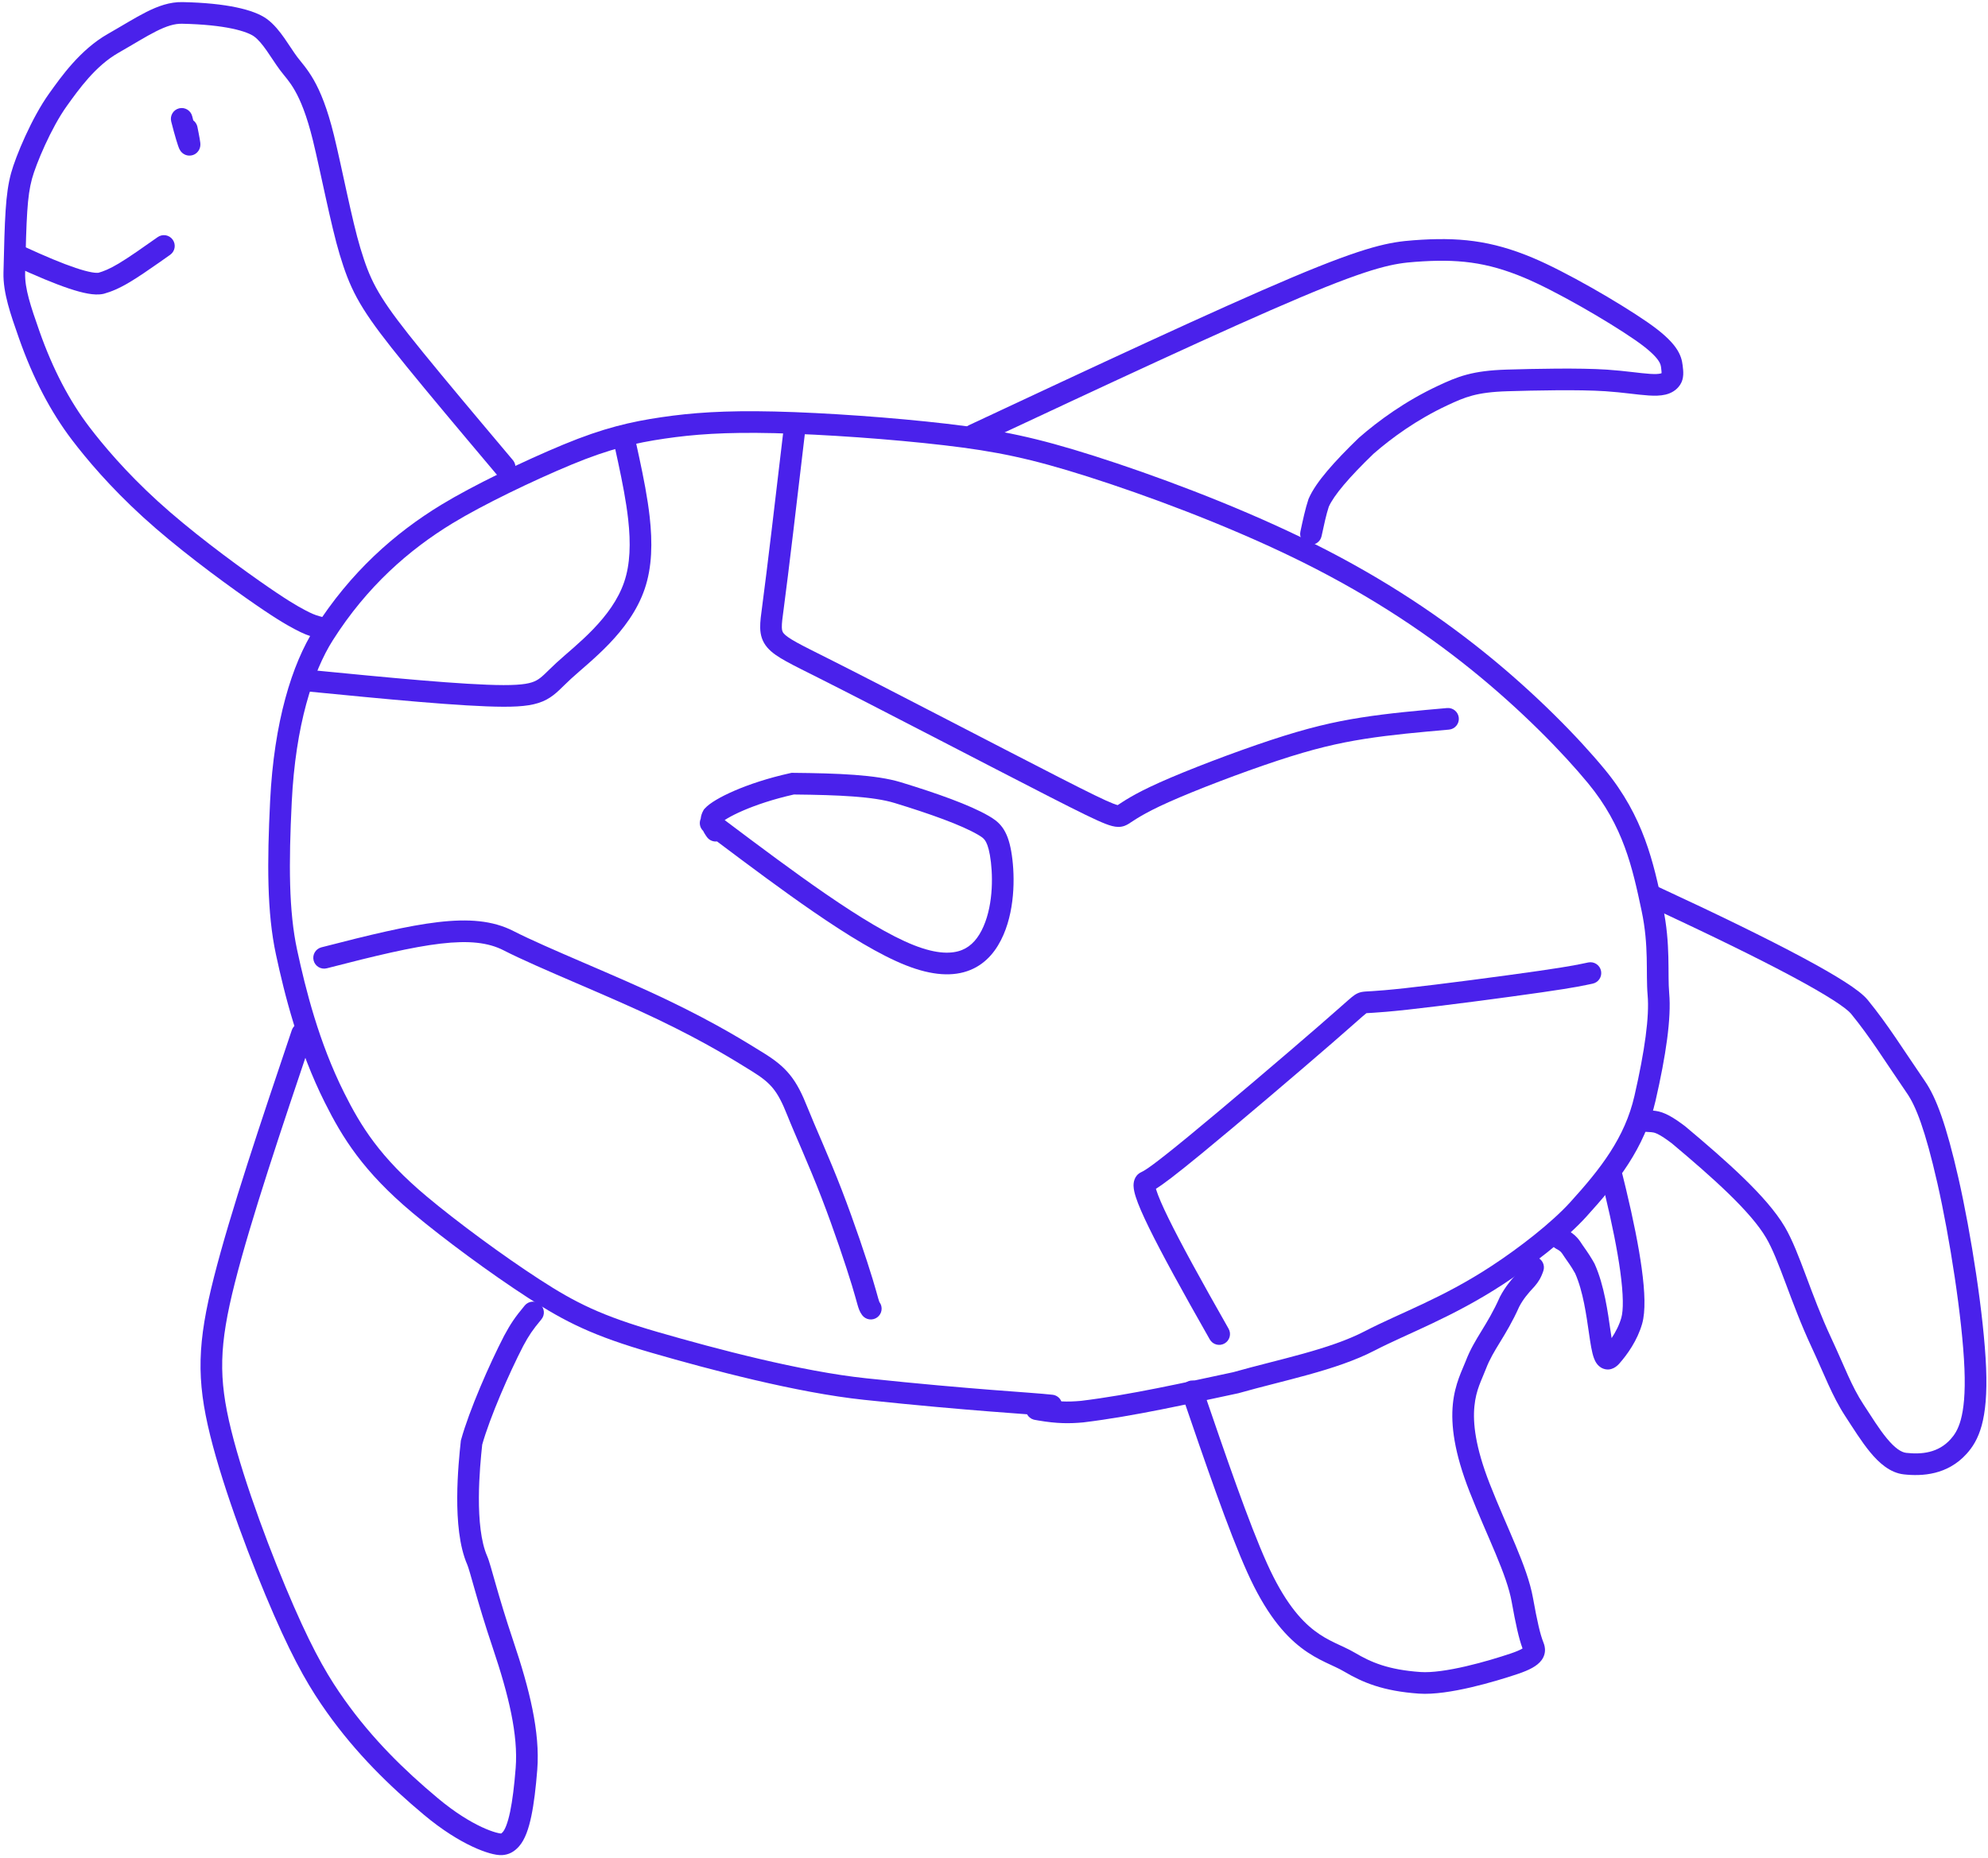 <?xml version="1.0" encoding="UTF-8"?> <svg xmlns="http://www.w3.org/2000/svg" width="459" height="429" viewBox="0 0 459 429" fill="none"><path d="M152.704 96.35C159.689 95.324 167.127 94.757 178.866 95.032C190.564 95.306 206.356 96.435 218.593 97.863C230.918 99.302 239.212 101.02 252.675 105.303C266.066 109.562 284.424 116.338 300.691 124.223C316.992 132.124 330.622 140.925 342.619 150.576C354.599 160.213 364.543 170.435 370.555 177.738C379.519 188.627 381.79 199.27 383.919 209.329C384.86 213.773 385.119 217.672 385.201 221.033C385.286 224.522 385.188 227.056 385.393 229.363C385.904 235.14 384.643 243.723 382.243 254.194C379.72 265.203 373.34 273.174 366.249 280.984C361.537 286.173 353.746 292.194 347.103 296.548C335.434 304.196 324.874 307.991 317.363 311.886C312.862 314.219 307.558 315.942 302.173 317.44C299.471 318.192 296.711 318.897 293.998 319.594C291.275 320.293 288.596 320.984 286.011 321.719L285.93 321.741L285.848 321.759C274.547 324.16 261.921 327.042 250.174 328.47L250.102 328.478C246.957 328.768 244.091 328.779 239.766 328.043L238.881 327.886L238.632 327.826C237.97 327.633 237.44 327.181 237.132 326.605C234.878 326.435 232.07 326.231 228.611 325.96C221.627 325.412 212.112 324.599 199.451 323.262C183.94 321.622 163.927 316.298 150.579 312.442C136.998 308.519 130.599 305.331 121.877 299.676C113.284 294.105 102.538 286.187 95.278 280.106C83.85 270.533 79.067 262.745 74.997 254.614C68.86 242.353 65.71 229.681 63.717 220.437C61.622 210.724 61.666 199.23 62.367 184.966C63.267 166.677 67.403 153.389 72.64 145.149C80.951 132.074 91.178 123.085 101.89 116.565C109.222 112.103 121.011 106.424 130.094 102.658C139.322 98.832 145.699 97.38 152.704 96.35ZM178.749 100.03C167.256 99.761 160.103 100.316 153.431 101.297C146.779 102.274 140.808 103.629 132.009 107.277C123.064 110.986 111.527 116.553 104.489 120.837C94.342 127.013 84.706 135.487 76.859 147.832C72.232 155.111 68.233 167.471 67.36 185.211C66.659 199.475 66.662 210.378 68.605 219.384C70.574 228.516 73.619 240.691 79.468 252.377C83.306 260.045 87.7 267.236 98.489 276.273C105.584 282.216 116.165 290.014 124.597 295.48C132.898 300.863 138.847 303.849 151.967 307.638C165.32 311.496 184.952 316.702 199.977 318.29C212.584 319.622 222.055 320.429 229.003 320.974C235.897 321.515 240.435 321.806 243.014 322.093C243.953 322.197 244.712 322.809 245.049 323.626C246.676 323.706 248.098 323.639 249.611 323.501C261.039 322.108 273.333 319.307 284.725 316.886C287.354 316.14 290.063 315.442 292.754 314.751C295.482 314.05 298.189 313.358 300.833 312.623C306.138 311.147 311.035 309.534 315.061 307.446C323.376 303.135 332.905 299.875 344.362 292.366C350.849 288.114 358.245 282.362 362.548 277.623C369.555 269.905 375.154 262.746 377.37 253.077C379.766 242.621 380.847 234.72 380.412 229.803C380.191 227.306 380.276 224.213 380.202 221.155C380.125 217.969 379.882 214.401 379.027 210.364C376.905 200.338 374.816 190.781 366.694 180.916C360.903 173.881 351.203 163.899 339.484 154.471C327.782 145.058 314.473 136.46 298.511 128.722C282.516 120.969 264.393 114.277 251.159 110.067C237.997 105.88 230.016 104.23 218.013 102.829C205.92 101.417 190.283 100.3 178.749 100.03Z" fill="#4A21EB"></path><path d="M67.371 237.9C67.812 236.592 69.23 235.888 70.538 236.329C71.846 236.769 72.55 238.187 72.109 239.496C65.013 260.569 57.968 281.495 54.241 296.187C52.384 303.509 51.439 308.992 51.312 314.132C51.184 319.251 51.864 324.147 53.383 330.29C56.443 342.663 62.821 359.473 67.829 370.939C72.803 382.326 76.156 387.754 79.532 392.513C85.934 401.537 93.307 408.756 101.094 415.268C105.065 418.59 108.555 420.678 111.19 421.912C112.51 422.53 113.599 422.925 114.411 423.156C115.295 423.407 115.665 423.41 115.634 423.413C115.701 423.408 115.73 423.401 115.735 423.4C115.738 423.398 115.854 423.34 116.094 423.069C116.571 422.528 117.208 421.115 117.78 418.383C118.326 415.781 118.736 412.388 119.059 408.318C119.664 400.671 117.462 391.501 113.793 380.608C111.925 375.062 110.607 370.586 109.663 367.288C109.187 365.625 108.818 364.307 108.514 363.267C108.197 362.187 108.002 361.599 107.889 361.339C105.995 357.016 105.547 351.033 105.568 345.782C105.59 340.434 106.11 335.429 106.386 332.866L106.408 332.663L106.463 332.465C108.359 325.631 112.992 315.058 116.384 308.491L116.395 308.469L116.406 308.449C117.913 305.663 118.865 304.239 121.151 301.49C122.034 300.428 123.61 300.283 124.672 301.166C125.733 302.048 125.878 303.626 124.995 304.687C122.918 307.184 122.152 308.336 120.818 310.799C117.533 317.163 113.136 327.237 111.336 333.606C111.059 336.192 110.589 340.862 110.568 345.802C110.547 350.973 111.027 356.04 112.469 359.334C112.734 359.939 113.014 360.844 113.312 361.86C113.621 362.916 114.007 364.297 114.47 365.912C115.402 369.17 116.698 373.566 118.532 379.012C122.219 389.959 124.736 399.97 124.044 408.712C123.716 412.86 123.284 416.498 122.674 419.409C122.091 422.19 121.261 424.771 119.842 426.378C119.321 426.969 118.736 427.477 118.037 427.839C117.318 428.212 116.615 428.359 115.964 428.402C115.118 428.458 114.076 428.26 113.042 427.965C111.934 427.65 110.593 427.153 109.07 426.44C106.02 425.012 102.168 422.685 97.886 419.103C89.894 412.419 82.183 404.89 75.454 395.406C71.858 390.337 68.342 384.605 63.247 372.941C58.187 361.357 51.687 344.255 48.529 331.49C46.94 325.063 46.172 319.704 46.313 314.008C46.455 308.335 47.496 302.443 49.395 294.958C53.18 280.036 60.301 258.895 67.371 237.9Z" fill="#4A21EB"></path><path d="M351.6 291.884C352.041 290.576 353.459 289.873 354.767 290.313C356.076 290.754 356.779 292.172 356.339 293.48C355.784 295.129 355.182 296.05 354.337 297.034L354.303 297.073L354.268 297.111C352.813 298.669 351.703 299.984 350.78 301.729C349.205 305.253 347.668 307.765 346.339 309.938C344.994 312.138 343.922 313.903 343.073 316.134C342.082 318.738 340.801 320.879 340.42 324.745C340.045 328.545 340.593 334.085 343.968 342.689C346.018 347.911 348.114 352.524 349.95 356.925C351.746 361.23 353.276 365.296 353.946 369.031C354.922 374.469 355.616 377.435 356.298 379.145C356.396 379.391 356.658 380.019 356.708 380.764C356.766 381.633 356.542 382.53 355.949 383.352C355.411 384.098 354.648 384.673 353.795 385.152C352.926 385.639 351.818 386.105 350.434 386.571C347.784 387.462 343.775 388.699 339.627 389.663C335.544 390.61 331.07 391.355 327.599 391.111C319.318 390.528 314.618 388.547 310.287 385.985C309.083 385.272 307.825 384.756 306.054 383.904C304.368 383.092 302.467 382.08 300.456 380.542C296.404 377.445 292.178 372.425 287.989 363.13C283.662 353.53 278.252 337.724 272.905 322.11L277.635 320.49C283.02 336.212 288.341 351.743 292.548 361.076C296.489 369.821 300.257 374.097 303.492 376.57C305.124 377.818 306.69 378.66 308.223 379.398C309.671 380.095 311.385 380.826 312.833 381.682C316.555 383.885 320.511 385.6 327.95 386.124C330.629 386.312 334.486 385.722 338.496 384.791C342.44 383.876 346.287 382.69 348.841 381.832C350.058 381.422 350.849 381.071 351.349 380.791C351.419 380.752 351.478 380.712 351.532 380.678C350.685 378.42 349.943 375.033 349.024 369.914C348.459 366.764 347.123 363.138 345.335 358.85C343.586 354.658 341.378 349.777 339.313 344.515C335.742 335.415 334.968 329.062 335.443 324.253C335.911 319.51 337.651 316.324 338.4 314.356C339.437 311.631 340.748 309.496 342.073 307.33C343.402 305.155 344.807 302.857 346.255 299.604L346.287 299.531L346.324 299.459C347.555 297.112 349.021 295.406 350.564 293.75C351.02 293.218 351.275 292.849 351.6 291.884ZM274.461 318.935C275.767 318.488 277.188 319.184 277.635 320.49L272.905 322.11C272.458 320.804 273.154 319.382 274.461 318.935Z" fill="#4A21EB"></path><path d="M371.574 269.443C372.829 269.129 374.102 269.826 374.532 271.018L374.606 271.263L375.383 274.434C377.124 281.68 378.349 287.85 379.035 292.832C379.8 298.393 379.955 302.862 379.147 305.693C378.042 309.565 375.71 312.821 373.847 314.925C373.398 315.432 372.036 316.759 370.168 316.066C369.382 315.775 368.896 315.225 368.624 314.837C368.345 314.437 368.154 314.007 368.019 313.643C367.52 312.296 367.206 310.188 366.906 308.121C366.259 303.671 365.521 298.206 363.674 294.058C362.674 292.264 361.975 291.416 361.224 290.293C360.804 289.665 360.689 289.453 360.446 289.186C360.267 288.989 359.977 288.729 359.342 288.407C358.111 287.782 357.619 286.278 358.244 285.047C358.868 283.816 360.373 283.324 361.604 283.948C362.712 284.511 363.509 285.123 364.145 285.822C364.716 286.451 365.144 287.16 365.38 287.514C365.863 288.235 366.693 289.312 367.67 290.974L368.098 291.722L368.147 291.811L368.189 291.903C370.421 296.846 371.238 303.162 371.854 307.401C371.94 307.994 372.021 308.531 372.097 309.016C373.024 307.616 373.856 306.016 374.339 304.321C374.829 302.607 374.849 299.091 374.082 293.513C373.426 288.748 372.239 282.753 370.523 275.608L369.755 272.476L369.706 272.225C369.524 270.971 370.318 269.757 371.574 269.443Z" fill="#4A21EB"></path><path d="M379.017 205.779C379.596 204.526 381.082 203.98 382.335 204.56C396.735 211.222 408.055 216.769 416.156 221.109C420.204 223.277 423.481 225.161 425.948 226.744C428.329 228.272 430.211 229.676 431.221 230.91C435.901 236.633 439.134 241.936 444.46 249.707C447.051 253.488 449.36 259.702 452.191 272.137C455.042 284.655 458.078 303.918 458.561 315.892C458.804 321.917 458.386 326.107 457.544 329.187C456.679 332.347 455.388 334.257 454.069 335.721C449.636 340.644 443.775 340.944 439.579 340.485C436.327 340.129 433.768 337.749 431.793 335.36C429.762 332.902 427.825 329.761 426.049 327.046C422.999 322.385 421.181 317.336 418.285 311.139C415.814 305.851 413.935 300.763 412.297 296.395C410.629 291.948 409.261 288.392 407.773 285.861C406.013 282.864 402.966 279.397 399.07 275.617C395.216 271.876 390.663 267.953 385.976 264.017C384.255 262.711 383.207 262.098 382.543 261.798C381.959 261.534 381.651 261.497 381.268 261.458C380.313 261.362 379.566 261.361 378.684 261.361C377.303 261.361 376.184 260.241 376.184 258.861C376.184 257.48 377.303 256.361 378.684 256.361C379.57 256.361 380.541 256.359 381.771 256.484C382.48 256.555 383.363 256.682 384.604 257.242C385.614 257.7 386.812 258.422 388.358 259.556L389.043 260.068L389.091 260.105L389.137 260.143C393.855 264.104 398.546 268.14 402.553 272.029C406.533 275.891 409.974 279.736 412.085 283.327C413.837 286.308 415.356 290.313 416.979 294.639C418.63 299.044 420.442 303.943 422.815 309.022C425.968 315.767 427.441 320.041 430.232 324.308C432.137 327.219 433.847 329.998 435.646 332.174C437.502 334.418 438.958 335.386 440.123 335.514C443.712 335.907 447.525 335.517 450.354 332.375C451.215 331.42 452.086 330.187 452.721 327.867C453.377 325.467 453.796 321.84 453.564 316.093C453.098 304.523 450.124 285.58 447.315 273.246C444.488 260.829 442.338 255.457 440.335 252.534C434.838 244.514 431.851 239.58 427.35 234.076C426.899 233.525 425.646 232.492 423.247 230.952C420.935 229.469 417.786 227.654 413.795 225.516C405.817 221.243 394.597 215.742 380.235 209.097C378.982 208.517 378.437 207.032 379.017 205.779Z" fill="#4A21EB"></path><path d="M305.128 123.826C304.838 125.176 303.51 126.036 302.16 125.747C300.81 125.458 299.95 124.128 300.239 122.778L305.128 123.826ZM326.363 55.485C336.645 54.712 344.209 55.477 353.865 59.525C361.447 62.703 373.729 69.818 380.353 74.396C383.723 76.725 385.711 78.597 386.883 80.236C388.147 82.004 388.373 83.387 388.495 84.359C388.662 85.683 388.879 87.385 387.929 88.84C387.077 90.143 385.829 90.816 384.54 91.126C383.333 91.415 381.99 91.413 380.681 91.332C379.351 91.249 377.814 91.062 376.189 90.876C374.536 90.686 372.717 90.485 370.705 90.35C364.581 89.939 354.221 90.165 348.065 90.349C344.384 90.46 341.94 90.815 339.942 91.346C337.939 91.88 336.285 92.615 334.124 93.626C327.09 96.915 321.333 101.126 317.12 104.793C314.356 107.466 312.043 109.871 310.264 111.979C308.492 114.078 307.359 115.758 306.796 117.023C306.21 118.799 305.696 121.175 305.128 123.826L300.239 122.778C300.797 120.177 301.378 117.447 302.087 115.335L302.119 115.238L302.16 115.144C303.001 113.185 304.526 111.025 306.442 108.755C308.385 106.453 310.848 103.901 313.694 101.15L313.74 101.106L313.789 101.064C318.264 97.163 324.425 92.642 332.007 89.096C334.185 88.078 336.187 87.172 338.656 86.514C341.132 85.855 343.98 85.469 347.916 85.351C354.021 85.168 364.63 84.932 371.04 85.362C373.177 85.505 375.093 85.717 376.761 85.909C378.457 86.104 379.828 86.269 380.992 86.342C382.177 86.415 382.913 86.374 383.373 86.263C383.501 86.233 383.584 86.2 383.638 86.175C383.636 85.955 383.611 85.597 383.534 84.983C383.467 84.452 383.414 83.981 382.815 83.143C382.124 82.177 380.666 80.691 377.511 78.51C371.083 74.067 359.109 67.145 351.932 64.136C343.153 60.456 336.409 59.744 326.738 60.471C322.088 60.821 317.411 61.443 300.278 68.673C283.087 75.927 254.478 89.313 225.791 102.737C224.54 103.322 223.052 102.783 222.467 101.533C221.881 100.282 222.421 98.794 223.672 98.209C252.313 84.806 281.032 71.367 298.335 64.066C315.695 56.741 320.941 55.893 326.363 55.485Z" fill="#4A21EB"></path><path d="M101.133 212.948C108.145 212.127 113.75 212.55 118.552 215.011C122.437 217.002 128.401 219.582 134.929 222.395C141.409 225.187 148.4 228.19 154.197 230.982C165.8 236.568 172.285 240.693 176.173 243.088C178.773 244.689 180.744 246.191 182.383 248.214C184.007 250.218 185.184 252.589 186.432 255.734C187.293 257.906 188.508 260.695 189.908 263.971C191.298 267.222 192.85 270.905 194.343 274.778C197.32 282.501 200.051 290.695 201.464 295.326C202.17 297.64 202.541 299.052 202.773 299.861C203.013 300.701 203.065 300.721 203.071 300.728C203.889 301.84 203.651 303.405 202.538 304.223C201.426 305.04 199.861 304.802 199.043 303.69C198.461 302.898 198.218 302.117 197.966 301.238C197.702 300.316 197.373 299.05 196.682 296.785C195.3 292.257 192.607 284.177 189.678 276.577C188.218 272.79 186.695 269.173 185.311 265.936C183.937 262.722 182.678 259.83 181.784 257.577C180.601 254.594 179.645 252.778 178.497 251.361C177.365 249.963 175.928 248.809 173.55 247.345C169.689 244.966 163.386 240.955 152.029 235.486C146.346 232.75 139.462 229.792 132.95 226.986C126.486 224.201 120.339 221.545 116.271 219.46C112.739 217.65 108.29 217.144 101.715 217.914C95.119 218.687 86.722 220.697 75.458 223.61C74.121 223.956 72.758 223.152 72.412 221.815C72.067 220.479 72.87 219.115 74.206 218.77C85.416 215.87 94.142 213.767 101.133 212.948Z" fill="#4A21EB"></path><path d="M183.735 96.591C185.107 96.752 186.088 97.994 185.927 99.365C183.991 115.821 182.05 132.315 180.952 140.533C180.663 142.693 180.488 143.937 180.514 144.884C180.534 145.647 180.681 145.957 180.956 146.281C181.364 146.76 182.178 147.378 183.96 148.365C185.706 149.332 188.071 150.492 191.384 152.159C204.458 158.737 230.869 172.525 244.686 179.587C251.664 183.153 255.143 184.853 257.031 185.585C257.563 185.791 257.883 185.882 258.058 185.925C259.266 185.168 261.441 183.518 267.77 180.684C274.19 177.81 284.929 173.711 293.386 170.917C301.898 168.104 307.842 166.714 314.276 165.702C320.663 164.697 327.338 164.109 334.107 163.511C335.483 163.39 336.696 164.407 336.817 165.782C336.939 167.157 335.922 168.371 334.547 168.492C327.743 169.092 321.242 169.667 315.054 170.64C308.912 171.607 303.233 172.929 294.954 175.665C286.62 178.418 276.047 182.457 269.814 185.248C263.674 187.998 261.912 189.433 260.564 190.257C260.12 190.528 259.36 190.965 258.211 190.961C257.278 190.957 256.294 190.661 255.225 190.247C253.039 189.4 249.295 187.558 242.41 184.039C228.498 176.928 202.211 163.205 189.136 156.626C185.912 155.004 183.398 153.769 181.537 152.739C179.712 151.728 178.192 150.746 177.15 149.523C175.977 148.146 175.559 146.655 175.516 145.017C175.477 143.564 175.737 141.807 175.996 139.871C177.088 131.703 179.022 115.261 180.961 98.781C181.122 97.41 182.364 96.429 183.735 96.591Z" fill="#4A21EB"></path><path d="M366.713 222.26C368.067 221.988 369.385 222.865 369.657 224.218C369.929 225.572 369.052 226.89 367.699 227.163C365.707 227.564 364.293 227.963 355.959 229.165C347.678 230.359 332.924 232.3 324.924 233.174C320.908 233.612 318.588 233.784 317.163 233.872C316.407 233.918 316.024 233.936 315.68 233.96C315.597 233.965 315.533 233.972 315.486 233.976C315.355 234.077 315.076 234.298 314.565 234.743C313.593 235.588 311.297 237.643 307.64 240.816C300.051 247.403 285.695 259.625 277.505 266.346C271.266 271.466 268.552 273.503 266.886 274.523C266.918 274.634 266.954 274.759 266.998 274.896C267.442 276.29 268.351 278.41 269.775 281.32C272.606 287.104 277.269 295.605 283.663 306.842C284.346 308.043 283.926 309.569 282.726 310.252C281.526 310.934 280 310.515 279.317 309.315C272.924 298.079 268.191 289.457 265.285 283.518C263.841 280.568 262.795 278.176 262.234 276.415C261.962 275.56 261.742 274.672 261.72 273.866C261.703 273.232 261.798 271.494 263.478 270.699C264.442 270.243 266.092 269.243 274.333 262.481C282.475 255.799 296.794 243.609 304.363 237.04C308.285 233.635 309.973 232.11 311.285 230.969C312.301 230.086 313.05 229.424 314.122 229.146L314.441 229.075C314.757 229.016 315.058 228.991 315.333 228.971C315.675 228.948 316.227 228.92 316.854 228.882C318.195 228.799 320.438 228.633 324.382 228.203C332.305 227.338 346.999 225.405 355.246 224.216C363.437 223.034 364.737 222.658 366.713 222.26Z" fill="#4A21EB"></path><path d="M183.053 178.474C193.413 178.572 202.267 178.897 208.013 180.655C216.295 183.189 223.878 185.868 228.269 188.416C229.241 188.98 230.445 189.711 231.443 191.09C232.421 192.441 233.049 194.19 233.471 196.566C234.294 201.198 234.545 209.308 231.675 215.907C230.229 219.232 227.894 222.438 223.995 224.017C220.111 225.589 215.218 225.325 209.135 222.915C203.105 220.526 195.723 216 187.801 210.551C180.764 205.709 173.171 200.044 165.552 194.314C164.768 194.411 163.958 194.133 163.4 193.521L163.237 193.323L162.979 192.961C162.739 192.61 162.525 192.249 162.344 191.879C161.585 191.154 161.37 190.038 161.776 189.092C161.844 188.365 162.081 187.722 162.394 187.168L162.524 186.938L162.699 186.74C163.332 186.025 164.313 185.334 165.374 184.703C166.494 184.038 167.905 183.324 169.563 182.607C172.881 181.173 177.281 179.683 182.49 178.532L182.768 178.471L183.053 178.474ZM183.295 183.477C178.504 184.553 174.505 185.918 171.547 187.197C170.039 187.85 168.825 188.469 167.927 189.002C167.692 189.141 167.489 189.269 167.315 189.384C175.357 195.436 183.312 201.393 190.635 206.432C198.52 211.856 205.509 216.1 210.977 218.267C216.392 220.412 219.863 220.295 222.119 219.382C224.359 218.475 225.938 216.563 227.09 213.914C229.416 208.566 229.281 201.564 228.548 197.441C228.193 195.441 227.753 194.518 227.393 194.021C227.053 193.551 226.648 193.256 225.759 192.74C221.935 190.521 214.883 187.986 206.55 185.437C201.68 183.946 193.716 183.581 183.295 183.477Z" fill="#4A21EB"></path><path d="M143.574 98.979C144.838 98.702 146.089 99.436 146.484 100.64L146.551 100.886L147.583 105.625C148.596 110.342 149.513 114.978 150.003 119.372C150.657 125.233 150.585 130.91 148.847 136.012C147.113 141.101 143.876 145.309 140.624 148.698C137.436 152.02 133.901 154.863 131.859 156.738C131.33 157.224 130.861 157.677 130.416 158.112C129.98 158.538 129.543 158.97 129.122 159.363C128.268 160.162 127.351 160.932 126.189 161.553C123.845 162.807 120.942 163.223 116.229 163.21C106.799 163.183 88.818 161.42 71.066 159.683C69.692 159.549 68.686 158.326 68.821 156.952C68.955 155.578 70.178 154.573 71.552 154.708C89.448 156.458 107.116 158.184 116.243 158.21C120.81 158.223 122.643 157.779 123.83 157.144C124.433 156.822 124.981 156.39 125.707 155.711C126.077 155.365 126.459 154.988 126.923 154.535C127.378 154.091 127.891 153.594 128.477 153.055C130.894 150.836 133.947 148.435 137.017 145.236C140.023 142.104 142.713 138.514 144.115 134.4C145.511 130.3 145.651 125.466 145.034 119.927C144.57 115.77 143.7 111.355 142.7 106.696L141.666 101.957L141.624 101.704C141.48 100.445 142.309 99.256 143.574 98.979Z" fill="#4A21EB"></path><path d="M42.136 0.484C47.285 0.589 51.392 1.036 54.556 1.698C57.661 2.348 60.069 3.246 61.64 4.398C63.263 5.588 64.585 7.281 65.664 8.816C66.214 9.598 66.745 10.406 67.231 11.136C67.728 11.884 68.181 12.556 68.621 13.146C69.398 14.189 70.952 15.843 72.446 18.471C73.988 21.182 75.581 25.039 77.094 31.192C78.947 38.728 81.252 50.861 83.211 57.321C84.308 60.937 85.261 63.561 86.812 66.416C88.378 69.298 90.599 72.499 94.311 77.198C98.462 82.453 104.713 89.957 111.508 98.046L118.426 106.269L118.581 106.473C119.295 107.52 119.114 108.958 118.124 109.792C117.134 110.625 115.686 110.559 114.777 109.677L114.602 109.49L107.687 101.272C100.882 93.171 94.585 85.61 90.388 80.297C86.614 75.52 84.187 72.058 82.418 68.802C80.635 65.519 79.566 62.53 78.426 58.772C76.436 52.211 73.955 39.368 72.238 32.385C70.803 26.546 69.354 23.148 68.1 20.942C66.799 18.654 65.802 17.73 64.612 16.133C64.084 15.424 63.564 14.651 63.068 13.905C62.56 13.142 62.076 12.406 61.573 11.691C60.548 10.232 59.612 9.112 58.684 8.431C57.961 7.901 56.371 7.187 53.532 6.592C50.752 6.011 46.968 5.584 42.034 5.483C40.29 5.448 38.446 6.021 36.037 7.232C33.56 8.478 30.941 10.147 27.371 12.18C22.037 15.22 18.229 20.579 15.43 24.476C11.802 29.527 8.3 37.911 7.382 41.297C6.266 45.412 6.107 50.221 5.801 63.076C5.716 66.663 7.071 70.679 9.071 76.385C12.22 85.368 16.125 92.69 20.613 98.583C23.78 102.741 28.987 108.959 36.393 115.716C43.814 122.487 53.399 129.585 59.719 134.034C66.01 138.462 68.629 139.95 70.387 140.877C71.921 141.686 72.711 142.018 73.785 142.315L74.267 142.442L74.511 142.517C75.702 142.949 76.396 144.222 76.08 145.477C75.743 146.816 74.384 147.628 73.045 147.291C71.221 146.831 70.064 146.359 68.055 145.299C66.05 144.242 63.243 142.629 56.841 138.122C50.468 133.635 40.679 126.396 33.024 119.411C25.353 112.412 19.947 105.96 16.636 101.612C11.783 95.241 7.648 87.437 4.354 78.04C2.45 72.609 0.69 67.648 0.802 62.957C1.101 50.397 1.241 44.835 2.556 39.988C3.604 36.122 7.339 27.171 11.369 21.559C14.048 17.83 18.453 11.507 24.896 7.836C28.163 5.974 31.175 4.081 33.791 2.765C36.476 1.415 39.19 0.424 42.136 0.484Z" fill="#4A21EB"></path><path d="M36.402 54.761C37.53 53.964 39.09 54.233 39.886 55.361C40.682 56.489 40.413 58.048 39.285 58.844L36.774 60.614C34.285 62.359 31.904 63.989 29.994 65.131C27.37 66.699 25.619 67.37 24.026 67.823L23.965 67.841L23.904 67.854C22.782 68.113 21.517 68.018 20.289 67.801C19.014 67.574 17.541 67.168 15.895 66.618C12.601 65.516 8.398 63.759 3.331 61.421C2.078 60.842 1.531 59.357 2.11 58.103C2.688 56.85 4.173 56.302 5.427 56.881C10.435 59.192 14.445 60.861 17.481 61.877C18.999 62.385 20.219 62.71 21.163 62.878C22.093 63.043 22.572 63.017 22.749 62.986C23.883 62.658 25.222 62.158 27.429 60.839C29.773 59.437 32.976 57.179 36.402 54.761Z" fill="#4A21EB"></path><path d="M41.345 25.023C42.684 24.687 44.042 25.5 44.379 26.839C44.461 27.167 44.543 27.487 44.624 27.797C45.036 28.106 45.356 28.539 45.516 29.058L45.58 29.306L45.863 30.736C45.953 31.197 46.035 31.63 46.099 31.995C46.16 32.34 46.22 32.711 46.247 33.001C46.249 33.029 46.302 33.463 46.207 33.919C46.179 34.051 46.099 34.404 45.853 34.784C45.577 35.211 44.929 35.886 43.849 35.931C42.937 35.97 42.332 35.515 42.138 35.355C41.9 35.158 41.751 34.961 41.685 34.87C41.463 34.56 41.331 34.221 41.302 34.151C41.238 33.993 41.173 33.814 41.11 33.632C40.983 33.264 40.832 32.788 40.669 32.241C40.339 31.14 39.936 29.678 39.529 28.056C39.193 26.717 40.006 25.359 41.345 25.023Z" fill="#4A21EB"></path></svg> 